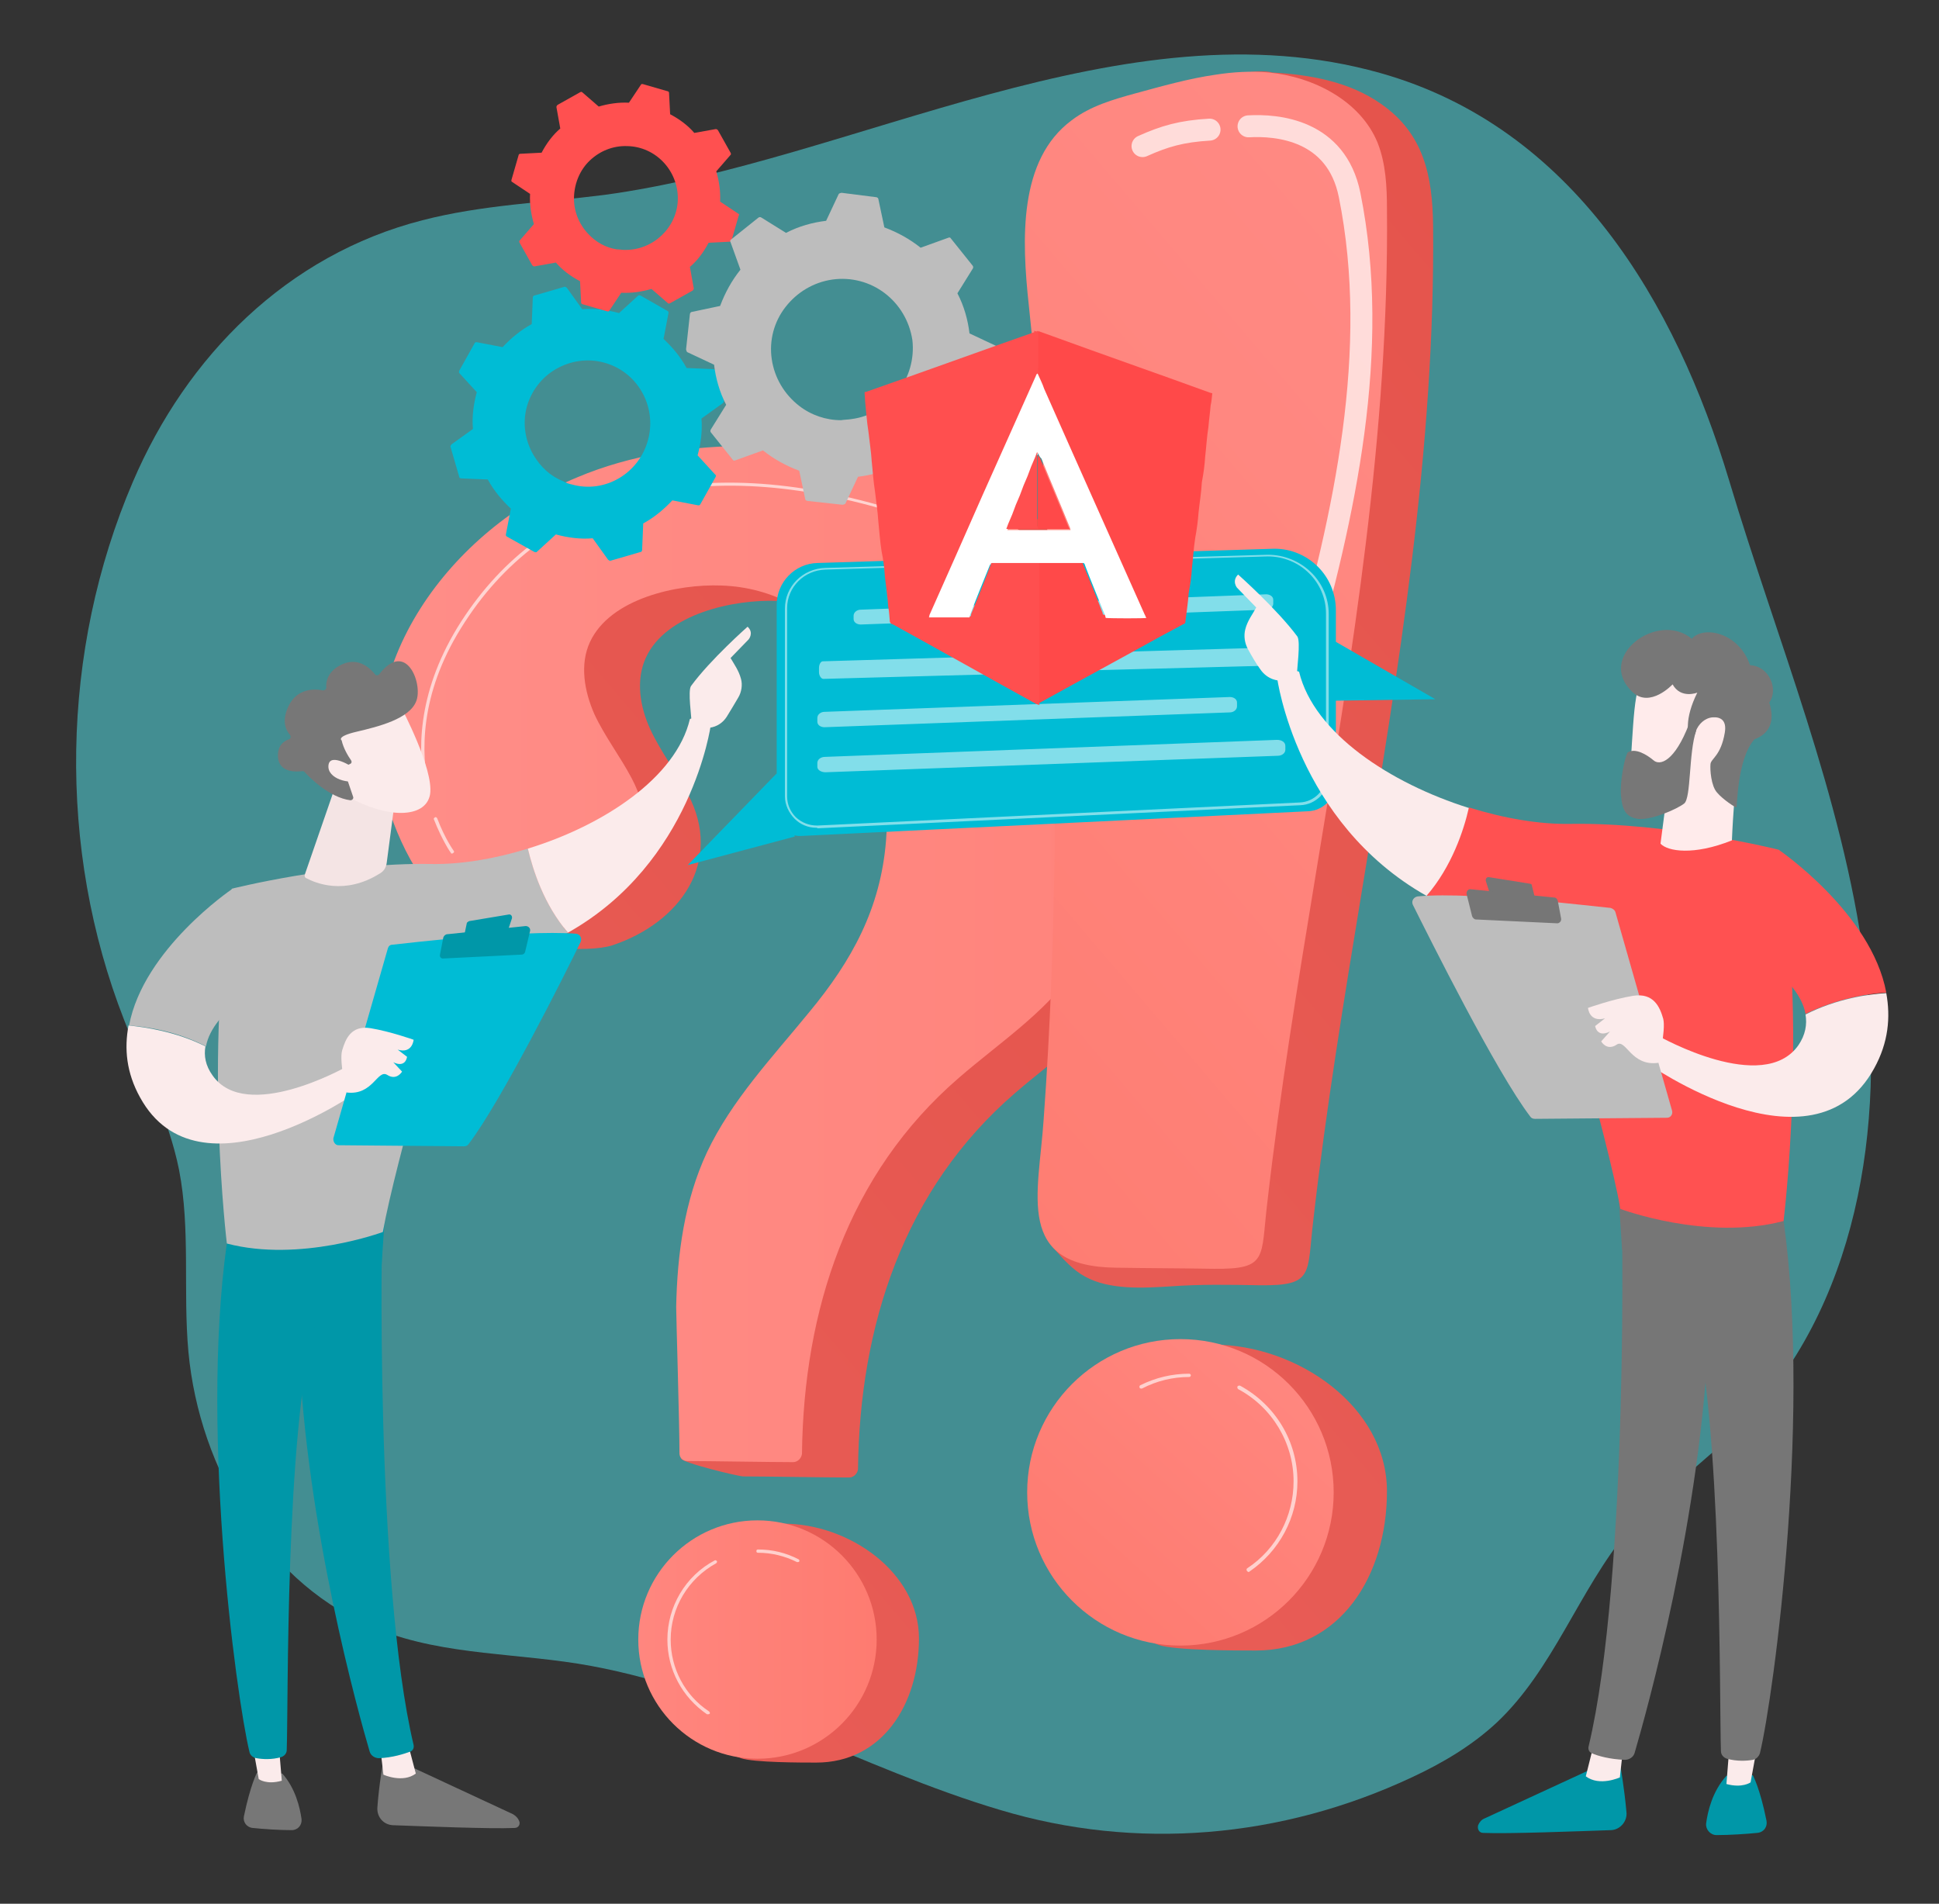 <?xml version="1.0" encoding="utf-8"?>
<!-- Generator: Adobe Illustrator 24.3.0, SVG Export Plug-In . SVG Version: 6.00 Build 0)  -->
<svg version="1.1" id="Illustration" xmlns="http://www.w3.org/2000/svg" xmlns:xlink="http://www.w3.org/1999/xlink" x="0px"
	 y="0px" viewBox="0 0 353 346.6" style="enable-background:new 0 0 353 346.6;" xml:space="preserve">
<rect x="0" y="0" width="353" height="346.6" fill="#333333" stroke="none"/>
<g>
	<path style="opacity:0.5;fill:#55EBF2;enable-background:new    ;" d="M296.4,278.7c-9,10.9-13.6,25.2-23.9,34.9
		c-4.5,4.2-9.9,7.4-15.5,10c-23.7,11.1-50.1,13.4-75,5.9c-25.2-7.5-48.4-21.4-74.4-26.2c-12.9-2.4-26.4-1.8-38.6-6.6
		c-20.1-7.8-32.7-29.1-34.7-50.6c-1-11,0.4-22.3-1.7-33.1c-1.9-9.5-6.5-18.3-10-27.3c-12.2-31.2-11.6-67.2,1.6-98
		c9.8-22.9,28.1-41.3,52.7-47.6c10.8-2.8,22-3.2,33-4.6c45.5-6.1,94.6-35.4,141.4-22.2c35.1,9.9,53.8,41.9,63.5,74.2
		c8.7,29.1,20.6,57.4,24.6,87.5s-1.3,63.3-22.7,84.8c-6.3,6.4-13.8,11.5-19.6,18.3C296.7,278.3,296.5,278.5,296.4,278.7z"/>
	<g>
		<g>
			<linearGradient id="SVGID_1_" gradientUnits="userSpaceOnUse" x1="439.91" y1="-82.197" x2="-3.555" y2="295.796">
				<stop  offset="0" style="stop-color:#E1473D"/>
				<stop  offset="1" style="stop-color:#E9605A"/>
			</linearGradient>
			<path style="fill:url(#SVGID_1_);" d="M147.1,84c-10.9-0.1-22,1.6-31.7,5.7c-22.7,9.4-42,34.4-34.5,59.8c2.5,8.3,1.2,17.4,9.4,21
				c4.5,1.9,16.6,3.1,21.2,1.6c12.3-4.1,20.3-15.2,13.7-27.6c-2.1-4-4.9-7.6-6.8-11.7s-2.7-9-0.8-13.1c3.7-8,16-10.6,23.9-10.3
				c9.4,0.3,17.9,4.9,23,12.9c6.3,9.9,7.9,22,7,33.6c-1,12.3-6.2,21.8-14,31.2c-6.7,8.2-14.1,16-18.6,25.5
				c-4.1,8.8-5.4,18.5-5.6,28.1c0,1.9-9.3,19.4-9.3,24.8c0,0.8,10.5,3.3,11.3,3.3c4,0,15.2,0.2,19.3,0.2c0.8,0,1.5-0.7,1.6-1.5
				c0.3-26.1,8.3-51,28.6-68.5c7.4-6.4,15.4-11.6,21.1-19.6c8.2-11.5,12.2-22.8,11.1-36.9c-1.1-12.9-5.3-25.9-13.8-35.9
				c-9.1-10.8-22.3-17.5-36.1-20.4C160.8,84.8,154,84,147.1,84z"/>
			<linearGradient id="SVGID_2_" gradientUnits="userSpaceOnUse" x1="504.59" y1="-6.313" x2="61.125" y2="371.68">
				<stop  offset="0" style="stop-color:#E1473D"/>
				<stop  offset="1" style="stop-color:#E9605A"/>
			</linearGradient>
			<path style="fill:url(#SVGID_2_);" d="M167.3,298.3c0,12-6.7,22.6-18.7,22.6c-2.6,0-11.4,0-13.7-0.8c-8.4-3-8.4-9.4-8.4-18.9
				c0-12,4.1-23.8,16.1-23.8C154.6,277.4,167.3,286.3,167.3,298.3z"/>
		</g>
		<g>
			<linearGradient id="SVGID_3_" gradientUnits="userSpaceOnUse" x1="5.445" y1="173.776" x2="473.422" y2="173.776">
				<stop  offset="0" style="stop-color:#FF928E"/>
				<stop  offset="1" style="stop-color:#FE7062"/>
			</linearGradient>
			<path style="fill:url(#SVGID_3_);" d="M136.8,81.2c-10.9-0.1-22,1.6-31.7,5.7c-22.7,9.4-42,34.4-34.5,59.8
				c2.5,8.3,8.1,18.7,16.4,22.3c4.5,1.9,9.7,1.8,14.3,0.3c12.3-4.1,20.3-15.2,13.7-27.6c-2.1-4-4.9-7.6-6.8-11.7
				c-1.8-4.1-2.7-9-0.8-13.1c3.7-8,16-10.6,23.9-10.3c9.4,0.3,17.9,4.9,23,12.9c6.3,9.9,7.9,22,7,33.6c-1,12.3-6.2,21.8-14,31.2
				c-6.7,8.2-14.1,16-18.6,25.5c-4.1,8.8-5.4,18.5-5.6,28.1c0,1.9,0.6,21.3,0.6,26.7c0,0.8,0.6,1.4,1.4,1.4c4,0,15.2,0.2,19.3,0.2
				c0.8,0,1.5-0.7,1.6-1.5c0.3-26.1,8.3-51,28.6-68.5c7.4-6.4,15.4-11.6,21.1-19.6c8.2-11.5,12.2-22.8,11.1-36.9
				c-1.1-12.9-5.3-25.9-13.8-35.9c-9.1-10.8-22.3-17.5-36.1-20.4C150.4,82.1,143.6,81.3,136.8,81.2z"/>
			<linearGradient id="SVGID_4_" gradientUnits="userSpaceOnUse" x1="71.462" y1="298.515" x2="201.54" y2="298.515">
				<stop  offset="0" style="stop-color:#FF928E"/>
				<stop  offset="1" style="stop-color:#FE7062"/>
			</linearGradient>
			<circle style="fill:url(#SVGID_4_);" cx="137.9" cy="298.5" r="21.7"/>
		</g>
		<path style="opacity:0.63;fill:#FFFFFF;" d="M77.8,144.3c-0.1,0-0.2-0.1-0.3-0.2c-1.5-6.9-1.7-17.6,5.8-29.9
			c7.4-12,17.8-20,30.9-23.8c14-4.1,30.6-3.2,49.3,2.6c0.1,0,0.2,0.2,0.2,0.3c0,0.1-0.2,0.2-0.3,0.2c-36-11.2-64.3-3.7-79.5,20.9
			c-7.5,12.1-7.3,22.7-5.8,29.5C78.1,144.1,78,144.3,77.8,144.3C77.8,144.3,77.8,144.3,77.8,144.3z"/>
		<path style="opacity:0.63;fill:#FFFFFF;" d="M82.3,155.4c-0.1,0-0.2,0-0.2-0.1c-0.1-0.1-1.6-2.3-3.1-6.1c-0.1-0.1,0-0.3,0.2-0.4
			c0.1-0.1,0.3,0,0.4,0.2c1.4,3.7,3,5.9,3,5.9c0.1,0.1,0.1,0.3-0.1,0.4C82.5,155.3,82.4,155.4,82.3,155.4z"/>
		<path style="opacity:0.63;fill:#FFFFFF;" d="M145.2,284.4c0,0-0.1,0-0.1,0c-2.2-1.1-4.6-1.7-7.1-1.7c-0.2,0-0.3-0.1-0.3-0.3
			s0.1-0.3,0.3-0.3c2.6,0,5.1,0.6,7.4,1.8c0.1,0.1,0.2,0.2,0.1,0.4C145.4,284.4,145.3,284.4,145.2,284.4z"/>
		<path style="opacity:0.63;fill:#FFFFFF;" d="M128.9,312.1c-0.1,0-0.1,0-0.2,0c-4.5-3.1-7.2-8.1-7.2-13.6c0-6,3.3-11.6,8.6-14.4
			c0.1-0.1,0.3,0,0.4,0.1c0.1,0.1,0,0.3-0.1,0.4c-5.1,2.8-8.3,8.1-8.3,13.9c0,5.3,2.6,10.2,7,13.1c0.1,0.1,0.2,0.3,0.1,0.4
			C129.1,312.1,129,312.1,128.9,312.1z"/>
	</g>
	<g>
		<g>
			<linearGradient id="SVGID_5_" gradientUnits="userSpaceOnUse" x1="548.389" y1="-151.172" x2="56.525" y2="268.073">
				<stop  offset="0" style="stop-color:#E1473D"/>
				<stop  offset="1" style="stop-color:#E9605A"/>
			</linearGradient>
			<path style="fill:url(#SVGID_5_);" d="M229.6,13c-1.1,0-2.2,0.1-3.3,0.3c-2.1,0.5-4,1.6-5.9,2.7c-2.7,1.6-5.4,3.5-8.2,4.8
				c-2.9,1.3-6.3,1.8-8.8,4c-9.7,7.2-9.1,21.7-7.8,33.7c3.5,32.8,5.1,65.8,4.7,98.8c-0.2,22,1.4,45.1-9.1,65.2
				c-0.4,0.7-0.8,1.5-0.7,2.4c0.1,0.9,0.7,1.6,1.3,2.3c1.7,2,3.5,4,5.7,5.2c4.5,2.5,10.7,2.1,15.6,1.8c5.4-0.4,10.8-0.3,16.3-0.2
				c9.9,0.1,8.5-2,9.7-11.9c2.3-20.2,5.6-40.2,8.9-60.3c6.6-39.9,13.3-80.1,12.9-120.7c-0.1-9.1-1.7-16.8-9.5-22.2
				c-5.7-4-12.8-5.3-19.8-5.7C230.9,13,230.3,13,229.6,13z"/>
			<linearGradient id="SVGID_6_" gradientUnits="userSpaceOnUse" x1="685.151" y1="-119.282" x2="116.305" y2="365.58">
				<stop  offset="0" style="stop-color:#E1473D"/>
				<stop  offset="1" style="stop-color:#E9605A"/>
			</linearGradient>
			<path style="fill:url(#SVGID_6_);" d="M252.5,271.5c0,15.4-8.5,29-23.9,29c-3.3,0-14.6,0-17.6-1c-10.7-3.9-10.8-12.1-10.8-24.2
				c0-15.4,5.2-30.5,20.6-30.5S252.5,256.1,252.5,271.5z"/>
			<linearGradient id="SVGID_7_" gradientUnits="userSpaceOnUse" x1="272.098" y1="208.55" x2="160.138" y2="332.266">
				<stop  offset="0" style="stop-color:#FF928E"/>
				<stop  offset="1" style="stop-color:#FE7062"/>
			</linearGradient>
			<circle style="fill:url(#SVGID_7_);" cx="214.9" cy="271.7" r="27.9"/>
			<linearGradient id="SVGID_8_" gradientUnits="userSpaceOnUse" x1="532.573" y1="-147.739" x2="54.279" y2="259.941">
				<stop  offset="0" style="stop-color:#FF928E"/>
				<stop  offset="0.325" style="stop-color:#FF8F8B"/>
				<stop  offset="0.603" style="stop-color:#FF8780"/>
				<stop  offset="0.864" style="stop-color:#FE7A6E"/>
				<stop  offset="1" style="stop-color:#FE7062"/>
			</linearGradient>
			<path style="fill:url(#SVGID_8_);" d="M221.3,13.6c-4.9,0.7-9.8,2.1-14.6,3.4c-4,1.1-8.2,2.3-11.6,4.9
				c-9.7,7.2-9.1,21.7-7.8,33.7c3.5,32.8,5.1,65.8,4.7,98.8c-0.2,16.5-0.8,33-2,49.4c-0.9,13.7-5.3,26.8,13.2,27
				c5.9,0.1,11.9,0.1,17.8,0.2c9.9,0.1,8.5-2,9.7-11.9c2.3-20.2,5.6-40.2,8.9-60.3c6.6-39.9,13.3-80.1,12.9-120.7
				c0-4.1-0.2-8.3-1.7-12.1c-3.1-7.6-11.6-12-19.8-12.8C227.8,12.9,224.5,13.1,221.3,13.6z"/>
			<path style="opacity:0.7;fill:none;stroke:#FFFFFF;stroke-width:4;stroke-linecap:round;stroke-miterlimit:10;" d="M208,26.6
				c4-1.8,7.1-2.7,12.2-3"/>
			<path style="opacity:0.7;fill:none;stroke:#FFFFFF;stroke-width:4;stroke-linecap:round;stroke-miterlimit:10;" d="M227.3,23
				c5.2-0.3,16,0.6,18.4,12.5c5.7,28.3-0.9,58.2-8.8,85.9"/>
		</g>
		<path style="opacity:0.63;fill:#FFFFFF;" d="M207.7,252.8c0.1,0,0.1,0,0.2,0c2.7-1.4,5.6-2.1,8.6-2.1c0.2,0,0.3-0.2,0.3-0.3
			c0-0.2-0.2-0.3-0.3-0.3c-3.1,0-6.1,0.7-8.9,2.1c-0.2,0.1-0.2,0.3-0.1,0.5C207.4,252.7,207.6,252.8,207.7,252.8z"/>
		<path style="opacity:0.63;fill:#FFFFFF;" d="M227.3,286.2c0.1,0,0.1,0,0.2-0.1c5.4-3.7,8.7-9.8,8.7-16.4c0-7.3-4-13.9-10.4-17.4
			c-0.2-0.1-0.4,0-0.5,0.1c-0.1,0.2,0,0.4,0.1,0.5c6.2,3.3,10.1,9.8,10.1,16.8c0,6.3-3.1,12.3-8.4,15.8c-0.2,0.1-0.2,0.3-0.1,0.5
			C227.1,286.1,227.2,286.2,227.3,286.2z"/>
	</g>
	<g>
		<path style="fill:#00BCD5;" d="M130.2,86.4l-3.2-3.5c0.6-2.2,0.9-4.5,0.7-6.7l3.9-2.8c0.1-0.1,0.2-0.3,0.2-0.4l-1.6-5.5
			c0-0.2-0.2-0.3-0.4-0.3l-4.8-0.2c-1.1-2-2.5-3.7-4.2-5.3l0.9-4.7c0-0.2,0-0.3-0.2-0.4l-4.9-2.8c-0.1,0-0.3-0.1-0.4,0l-3.5,3.2
			c-2.2-0.6-4.5-0.9-6.7-0.7l-2.8-3.9c-0.1-0.1-0.3-0.2-0.4-0.2l-5.5,1.6c-0.2,0-0.3,0.2-0.3,0.4l-0.2,4.8c-2,1.1-3.7,2.5-5.3,4.2
			l-4.7-0.9c-0.2,0-0.3,0-0.4,0.2l-2.8,5c0,0.1-0.1,0.3,0,0.4l3.2,3.5c-0.6,2.2-0.9,4.5-0.7,6.7l-3.9,2.8c-0.1,0.1-0.2,0.3-0.2,0.4
			l1.6,5.5c0,0.2,0.2,0.3,0.4,0.3l4.8,0.2c1.1,2,2.5,3.7,4.2,5.3l-0.9,4.7c0,0.2,0,0.3,0.2,0.4l5,2.8c0.1,0,0.3,0.1,0.4,0l3.5-3.2
			c2.2,0.6,4.5,0.9,6.7,0.7l2.8,3.9c0.1,0.1,0.3,0.2,0.4,0.2l5.5-1.6c0.2,0,0.3-0.2,0.3-0.4l0.2-4.8c2-1.1,3.7-2.5,5.3-4.2l4.7,0.9
			c0.2,0,0.3,0,0.4-0.2l2.8-5C130.3,86.7,130.4,86.5,130.2,86.4z M104.1,88.2c-0.5-0.1-1.1-0.3-1.6-0.6c-2.3-0.9-4.1-2.6-5.4-4.8
			c-1.5-2.6-2-5.7-1.2-8.7c0.8-2.9,2.7-5.4,5.3-6.9c2.6-1.5,5.7-2,8.7-1.2c6.1,1.6,9.7,7.9,8.1,14C116.4,86.2,110.1,89.9,104.1,88.2
			z"/>
		<path style="fill:#FF5050;" d="M134.4,38.9l-3.3-2.2c0.1-1.9-0.2-3.8-0.7-5.5l2.6-3c0.1-0.1,0.1-0.2,0-0.4l-2.3-4.1
			c-0.1-0.1-0.2-0.2-0.4-0.2l-3.9,0.7c-1.2-1.4-2.7-2.5-4.4-3.4l-0.2-3.9c0-0.1-0.1-0.3-0.3-0.3l-4.5-1.3c-0.1,0-0.3,0-0.3,0.1
			l-2.2,3.3c-1.9-0.1-3.8,0.2-5.5,0.7l-3-2.6c-0.1-0.1-0.2-0.1-0.4,0l-4.1,2.3c-0.1,0.1-0.2,0.2-0.2,0.4l0.7,3.9
			c-1.4,1.2-2.5,2.7-3.4,4.4l-3.9,0.2c-0.1,0-0.3,0.1-0.3,0.3l-1.3,4.5c0,0.1,0,0.3,0.1,0.3l3.3,2.2c-0.1,1.9,0.2,3.8,0.7,5.5
			l-2.6,3c-0.1,0.1-0.1,0.2,0,0.4l2.3,4.1c0.1,0.1,0.2,0.2,0.4,0.2l3.9-0.7c1.2,1.4,2.7,2.5,4.4,3.4l0.2,3.9c0,0.1,0.1,0.3,0.3,0.3
			l4.5,1.3c0.1,0,0.3,0,0.3-0.1l2.2-3.3c1.9,0.1,3.8-0.2,5.5-0.7l3,2.6c0.1,0.1,0.2,0.1,0.4,0l4.1-2.3c0.1-0.1,0.2-0.2,0.2-0.4
			l-0.7-3.9c1.4-1.2,2.5-2.7,3.4-4.4l3.9-0.2c0.1,0,0.3-0.1,0.3-0.3l1.3-4.5C134.6,39.2,134.6,39,134.4,38.9z M113.7,45.5
			c-0.5,0-0.9-0.1-1.4-0.1c-2-0.3-3.8-1.3-5.2-2.8c-1.7-1.8-2.7-4.2-2.6-6.8c0.1-2.5,1.1-4.9,2.9-6.6c1.8-1.7,4.2-2.7,6.8-2.6
			c5.2,0.1,9.3,4.5,9.2,9.7C123.3,41.4,118.9,45.6,113.7,45.5z"/>
		<path style="fill:#BDBDBD;" d="M181.4,63l-4.9-2.3c-0.3-2.5-1-5-2.2-7.3l2.8-4.5c0.1-0.2,0.1-0.3,0-0.5l-4-5
			c-0.1-0.2-0.3-0.2-0.5-0.1l-5,1.8c-2-1.6-4.2-2.8-6.6-3.7l-1.1-5.2c0-0.1-0.2-0.3-0.4-0.3l-6.3-0.8c-0.1,0-0.4,0.1-0.5,0.2
			l-2.3,4.9c-2.5,0.3-5,1-7.3,2.2l-4.5-2.8c-0.2-0.1-0.3-0.1-0.5,0l-5,4c-0.2,0.1-0.2,0.3-0.1,0.5l1.8,5c-1.6,2-2.8,4.2-3.7,6.6
			l-5.2,1.1c-0.1,0-0.3,0.2-0.3,0.4l-0.7,6.4c0,0.1,0.1,0.4,0.2,0.5l4.9,2.3c0.3,2.5,1,5,2.2,7.3l-2.8,4.5c-0.1,0.2-0.1,0.3,0,0.5
			l4,5c0.1,0.2,0.3,0.2,0.5,0.1l5-1.8c2,1.6,4.2,2.8,6.6,3.7l1.1,5.2c0,0.1,0.2,0.3,0.4,0.3l6.4,0.7c0.1,0,0.4-0.1,0.5-0.2l2.3-4.9
			c2.5-0.3,5-1,7.3-2.2l4.5,2.8c0.2,0.1,0.3,0.1,0.5,0l5-4c0.2-0.1,0.2-0.3,0.1-0.5l-1.8-5c1.6-2,2.8-4.2,3.7-6.6l5.2-1.1
			c0.1,0,0.3-0.2,0.3-0.4l0.7-6.4C181.6,63.3,181.6,63.1,181.4,63z M155,76.3c-0.6,0.1-1.3,0.1-1.9,0.2c-2.7,0-5.4-0.9-7.6-2.6
			c-2.7-2.1-4.5-5.1-5-8.5c-0.5-3.4,0.4-6.8,2.5-9.5s5.1-4.5,8.5-5c7.1-1,13.5,3.9,14.6,11C166.9,68.8,162,75.4,155,76.3z"/>
	</g>
	<g>
		<polygon style="fill:#00BCD5;" points="141.4,140.8 125.2,157.5 144.7,152.3 		"/>
		<polygon style="fill:#00BCD5;" points="241.2,115.7 261.3,127.3 241.1,127.6 		"/>
		<path style="fill:#00BCD5;" d="M238.1,147.7l-92.3,4.5c-2.4,0.1-4.4-1.8-4.4-4.1v-38c0-4.1,3.3-7.5,7.4-7.6l83.2-2.6
			c6.2,0,11.2,5,11.2,11.2v31.2C243.2,145.2,241,147.6,238.1,147.7z"/>
		<path style="opacity:0.51;fill:#FFFFFF;" d="M148.6,150.7c-1.5,0-2.9-0.6-3.9-1.6c-1.1-1.1-1.8-2.6-1.8-4.1v-34.2
			c0-4,3.2-7.3,7.4-7.4l80.5-2.4c6.1,0,11.1,4.8,11.1,10.8v29.5c0,2.8-2.3,5.2-5.2,5.3l-87.8,4.2
			C148.7,150.7,148.7,150.7,148.6,150.7z M230.8,101.3l-80.5,2.4c-3.9,0.1-7,3.2-7,7V145c0,1.5,0.6,2.8,1.6,3.8
			c1.1,1,2.4,1.5,3.9,1.5l87.8-4.2c2.7-0.1,4.8-2.3,4.8-4.9v-29.5C241.4,106,236.7,101.3,230.8,101.3z"/>
		<path style="opacity:0.51;fill:#FFFFFF;" d="M230.5,108.2l-73.8,2.8c-0.7,0-1.3,0.5-1.3,1.1l0,0.6c0,0.6,0.6,1,1.3,1l73.8-2.7
			c0.7,0,1.3-0.5,1.3-1.1l0-0.7C231.8,108.6,231.2,108.2,230.5,108.2z"/>
		<path style="opacity:0.51;fill:#FFFFFF;" d="M223.9,126.9l-73.8,2.7c-0.7,0-1.3,0.5-1.3,1.1l0,0.7c0,0.6,0.6,1,1.3,1l73.8-2.7
			c0.7,0,1.3-0.5,1.3-1.1l0-0.7C225.2,127.3,224.6,126.9,223.9,126.9z"/>
		<path style="opacity:0.51;fill:#FFFFFF;" d="M232.5,134.7l-82.3,3.1c-0.8,0-1.4,0.5-1.4,1.1l0,0.7c0,0.6,0.7,1,1.5,1l82.3-3
			c0.8,0,1.4-0.5,1.4-1.1l0-0.7C234,135.1,233.3,134.7,232.5,134.7z"/>
		<path style="opacity:0.51;fill:#FFFFFF;" d="M190,119.2l-40.2,1.2c-0.4,0-0.7,0.6-0.7,1.2l0,0.8c0,0.6,0.4,1.2,0.8,1.2l40.2-1.1
			c0.4,0,0.7-0.6,0.7-1.2l0-0.8C190.8,119.7,190.4,119.2,190,119.2z"/>
		<path style="opacity:0.51;fill:#FFFFFF;" d="M234.4,117.8l-38,1.1c-0.4,0-0.7,0.6-0.6,1.2l0,0.8c0,0.6,0.4,1.2,0.7,1.2l38-1
			c0.4,0,0.7-0.6,0.6-1.2l0-0.8C235.1,118.3,234.7,117.8,234.4,117.8z"/>
	</g>
	<g>
		<path style="fill:#FF4949;" d="M189.1,60.3c0.9,0.3,1.6,0.6,2.5,0.9c9.6,3.5,19.1,6.8,28.7,10.3c0.1,0,0.3,0.1,0.4,0.1
			c-0.1,0.7-0.1,1.4-0.3,2.2c-0.1,1.3-0.3,2.6-0.4,3.9c-0.3,1.9-0.4,3.8-0.6,5.5c-0.1,1.6-0.3,3-0.6,4.6c-0.1,1.9-0.4,3.6-0.6,5.5
			c-0.1,1.4-0.3,3-0.6,4.6c-0.3,1.9-0.4,3.8-0.6,5.5c-0.1,1.6-0.3,3-0.6,4.6c-0.1,1.7-0.4,3.5-0.6,5.2c0,0.3-0.1,0.3-0.3,0.4
			c-1.3,0.7-2.6,1.4-4.1,2.2c-7.4,4.1-14.8,8.1-22.2,12.2c-0.1,0.1-0.3,0.1-0.4,0.1c-0.3-0.1-0.1-0.4-0.1-0.6c0-8.3,0-16.5,0-24.8
			c0-0.6,0-0.6,0.6-0.6c2.6,0,5.2,0,7.7,0c0,0.1,0.1,0.3,0.1,0.4c1.2,3,2.5,6.1,3.6,9c0,0.1,0.1,0.3,0.1,0.4c0.9,0.1,7.1,0,7.4,0
			c-0.1-0.1-0.1-0.3-0.3-0.6c-6.1-13.8-12.2-27.4-18.3-41.1c-0.4-0.9-0.9-1.9-1.2-2.8c0-0.3-0.1-0.4-0.1-0.7c0-2,0-4.1,0-6.1
			c0-0.1,0-0.3,0-0.4C188.9,60.6,188.9,60.5,189.1,60.3z"/>
		<path style="fill:#FF4F4F;" d="M189.1,60.3c-0.1,0-0.1,0.1-0.1,0.3c0,0.1,0,0.3,0,0.4c0,2,0,4.1,0,6.1c0,0.3,0,0.4,0.1,0.7
			c-0.1,0.1-0.1,0.3-0.3,0.4c-3.2,7.2-6.5,14.5-9.7,21.7c-3.2,7.2-6.5,14.6-9.7,21.9c0,0.1-0.1,0.3-0.1,0.4c2.5,0,4.9,0,7.4,0
			c0.1-0.1,0.1-0.3,0.1-0.4c1.2-3,2.5-6.1,3.6-9.1c0.1-0.4,0.1-0.4,0.6-0.4c5.4,0,10.7,0,16.1,0c0.1,0,0.3,0,0.4,0
			c-2.6,0-5.2,0-7.7,0c-0.6,0-0.6,0-0.6,0.6c0,8.3,0,16.5,0,24.8c0,0.3-0.1,0.4,0.1,0.6c-0.1,0-0.1,0-0.3,0c-0.1,0-0.1-0.1-0.3-0.1
			c-8.7-4.8-17.4-9.7-26.1-14.5c-0.1,0-0.1-0.1-0.3-0.1c-0.1-0.1-0.3-0.3-0.3-0.4c-0.1-0.9-0.1-1.7-0.3-2.8
			c-0.1-1.7-0.4-3.6-0.6-5.4c-0.1-1.6-0.3-3.2-0.6-4.6c-0.3-1.9-0.4-3.6-0.6-5.5c-0.1-1.7-0.4-3.6-0.6-5.4c-0.3-1.9-0.4-3.6-0.6-5.5
			c-0.1-1.7-0.4-3.6-0.6-5.4c-0.3-1.9-0.4-3.6-0.6-5.5c0-0.6-0.1-1.2-0.1-1.7c0.1,0,0.3-0.1,0.4-0.1c10.3-3.6,20.7-7.4,31-11
			C188.8,60.3,188.9,60.2,189.1,60.3z"/>
		<path style="fill:#FFFFFF;" d="M197.3,102.5c-0.1,0-0.3,0-0.4,0c-5.4,0-10.7,0-16.1,0c-0.4,0-0.4,0-0.6,0.4
			c-1.2,3-2.5,6.1-3.6,9.1c0,0.1-0.1,0.3-0.1,0.4c-2.5,0-4.9,0-7.4,0c0.1-0.1,0.1-0.3,0.1-0.4c3.2-7.2,6.5-14.6,9.7-21.9
			c3.2-7.2,6.5-14.5,9.7-21.7c0-0.1,0.1-0.3,0.3-0.4c0.4,0.9,0.9,1.9,1.2,2.8c6.1,13.8,12.2,27.4,18.3,41.1c0.1,0.1,0.1,0.3,0.3,0.6
			c-0.3,0.1-6.5,0.1-7.4,0c0-0.1-0.1-0.3-0.1-0.4c-1.2-3-2.5-6.1-3.6-9C197.5,102.8,197.5,102.7,197.3,102.5z M189.1,82.8
			c0-0.1-0.1-0.1-0.1-0.3c-0.6,1.2-1,2.3-1.4,3.5c-0.4,1.2-1,2.3-1.4,3.5c-0.4,1.2-1,2.3-1.4,3.5c-0.4,1.2-1,2.3-1.4,3.5
			c0.1,0,0.3,0,0.4,0c3.5,0,7.1,0,10.7,0c0.1,0,0.3,0,0.4,0c0-0.1-0.1-0.3-0.1-0.4c-1.7-4.2-3.5-8.4-5.2-12.6
			C189.2,83.1,189.2,82.9,189.1,82.8z"/>
		<path style="fill:#FF4F4F;" d="M194.7,96.3c-0.1,0-0.3,0-0.4,0c-3.5,0-7.1,0-10.7,0c-0.1,0-0.3,0-0.4,0c0.4-1.2,1-2.3,1.4-3.5
			c0.4-1.2,1-2.3,1.4-3.5c0.4-1.2,1-2.3,1.4-3.5c0.4-1.2,1-2.3,1.4-3.5c0,0.1,0.1,0.1,0.1,0.3c0,0-0.1,0-0.1,0.1s0,0.3,0,0.3
			c0,4.2,0,8.3,0,12.5v0.1c0,0.3,0.1,0.3,0.4,0.4c0.1,0,0.3,0,0.3,0C191.3,96.3,193,96.3,194.7,96.3z"/>
		<path style="fill:#FF4949;" d="M194.7,96.3c-1.7,0-3.3,0-5.1,0c-0.1,0-0.3,0-0.3,0c-0.3,0-0.3-0.1-0.4-0.4v-0.1
			c0-4.2,0-8.3,0-12.5c0-0.1,0-0.3,0-0.3l0.1-0.1c0.1,0.1,0.1,0.3,0.3,0.4c1.7,4.2,3.5,8.4,5.2,12.6C194.6,96,194.6,96.1,194.7,96.3
			z"/>
	</g>
	<g>
		<path style="fill:#777777;" d="M69.8,320.5c0,0-0.8,4.3-1.1,8.6c-0.1,1.7,1.1,3.1,2.8,3.2c5.7,0.2,17.8,0.7,22.2,0.5
			c0.7,0,1.1-0.7,0.8-1.3l0,0c-0.2-0.5-0.6-0.9-1.1-1.2L73.4,321L69.8,320.5z"/>
		<path style="fill:#FBEBEB;" d="M69.2,317.9l0.6,5.2c0,0,3.5,1.6,5.9-0.2l-1.5-5.7L69.2,317.9z"/>
		<path style="fill:#0097A8;" d="M69.7,221.1c-0.3,1.3-1.4,67.1,5.6,96.6c0.1,0.5-0.1,1-0.6,1.2c-1.1,0.4-3.2,1.1-5.7,1.2
			c-0.8,0-1.5-0.5-1.7-1.2c-2-6.8-11.6-41.1-12.9-73.9c-1.4-36.6,0-1.2,0-1.2l0.8-22.6L69.7,221.1z"/>
		<path style="fill:#777777;" d="M46.8,322.7c0,0-1.2,2.2-2.4,8c-0.2,1,0.5,2,1.6,2.1c1.9,0.2,4.8,0.4,7.1,0.4c1.1,0,1.9-0.9,1.8-2
			c-0.3-2.1-1.1-5.6-3.5-8.3L46.8,322.7z"/>
		<path style="fill:#FBEBEB;" d="M45.7,316.1l1.4,7.8c0,0,1.4,1.1,4.2,0.3l-0.7-8.4L45.7,316.1z"/>
		<path style="fill:#0097A8;" d="M41.8,223.1c-5.8,34.7,1.2,85.8,3.6,95.8c0.1,0.6,0.6,1.1,1.3,1.2c1.1,0.2,2.8,0.3,4.5-0.2
			c0.6-0.2,1-0.7,1-1.3c0.3-8.1-0.3-57.7,5.1-77.3c0.3-1,0.9-1.9,1.7-2.5l10.4-7.4l0.8-12L41.8,223.1z"/>
		<g>
			<path style="fill:#BDBDBD;" d="M78.5,157.3c-17.2-0.3-36.3,4.5-36.3,4.5c-5.1,30-0.9,64.6-0.9,64.6c13.3,3.5,28.4-2.1,28.4-2.1
				c2.2-12.5,12.6-47.8,12.6-47.8c8.4-1,15.4-3.5,21.1-6.7c-4.4-5.1-6.4-11.5-7.3-15.3C90,156.4,83.8,157.4,78.5,157.3z"/>
			<path style="fill:#FBEBEB;" d="M129.4,132c-1.7-2-3.8-1.1-3.8-1.1c-2.5,10.7-15.8,19.4-29.5,23.6c0.9,3.8,2.9,10.2,7.3,15.3
				C126,157.1,129.4,132,129.4,132z"/>
		</g>
		<g>
			<path style="fill:#FBEBEB;" d="M129,132.5c0.2,0.6-1.9,1.4-3.1-0.9c0-1.1-0.7-5.8-0.1-6.7c3.5-4.8,10.3-10.8,10.3-10.8
				c1.2,1.1,0.2,2.3,0.2,2.3l-3.3,3.4c0.7,1.2,1.5,2.3,1.9,3.8c0.3,1.1,0.1,2.4-0.5,3.4c-0.6,1-1.4,2.4-2.1,3.5
				C131,132.5,129,132.5,129,132.5z"/>
		</g>
		<path style="fill:#BDBDBD;" d="M48.8,178.6l-6.6-16.7c0,0-16.1,10.9-18.7,24.8c3,0.2,8.6,1,14,3.8
			C38.7,183.9,48.8,178.6,48.8,178.6z"/>
		<path style="fill:#FBEBEB;" d="M62.9,194.3c0,0-18.1,10.2-24.2,1.5c-1.3-1.8-1.6-3.6-1.3-5.3c-5.4-2.7-11-3.5-14-3.8
			c-0.8,4.2-0.4,8.6,2.1,13.1c10.7,19.5,39.7-1.1,39.7-1.1L62.9,194.3z"/>
		<g>
			<path style="fill:#00BCD5;" d="M60.7,207.2l9.9-34.5c0.1-0.4,0.4-0.7,0.8-0.7c1.8-0.2,7-0.8,12.9-1.3c7.2-0.6,15.6-1.1,20.6-0.7
				c0.7,0.1,1.1,0.8,0.8,1.5c-2.8,5.8-14.5,29.1-20.4,36.8c-0.2,0.3-0.5,0.4-0.8,0.4l-22.9-0.2C61,208.5,60.6,207.8,60.7,207.2z"/>
			<path style="fill:#0097A8;" d="M85.4,167.7l7.2-1.2c0.4-0.1,0.7,0.3,0.6,0.7l-0.7,2.1c-0.1,0.2-0.2,0.3-0.4,0.3l-6.9,0.9
				c-0.4,0-0.6-0.3-0.6-0.6l0.4-1.9C85.1,167.9,85.2,167.8,85.4,167.7z"/>
			<path style="fill:#0097A8;" d="M80.1,173.8l0.6-3.1c0.1-0.3,0.3-0.5,0.6-0.6l14.4-1.5c0.5,0,0.9,0.4,0.8,0.9l-0.9,3.8
				c-0.1,0.3-0.3,0.5-0.7,0.5l-14.1,0.7C80.3,174.6,80,174.2,80.1,173.8z"/>
			<path style="fill:#FBEBEB;" d="M63.1,198.9c0,0-1.4-5.7-0.8-7.7c0.6-2,1.6-4.6,5.2-4c3.6,0.6,7.8,2.1,7.8,2.1s-0.2,2.6-2.9,1.8
				l1.7,1.3c0,0-0.2,2.1-2.5,1l1.6,1.7c0,0-1,1.7-2.7,0.6C68.7,194.6,67.9,199.5,63.1,198.9z"/>
		</g>
		<path style="fill:#F4E4E4;" d="M61,143.3l-5.5,15.9c-0.1,0.3,0,0.6,0.3,0.7c1.5,0.8,6.9,3.2,13.4-0.9c0.7-0.4,1.1-1.1,1.2-1.9
			l1.8-13.7H61z"/>
		<g>
			<path style="fill:#FBEBEB;" d="M73,128.7c0,0,6,11.3,5.3,15.9c-0.8,4.6-8.2,4.3-14.8,0.5l-4.6-12.2L73,128.7z"/>
			<path style="fill:#777777;" d="M63.7,139.1c0.3-0.1,0.4-0.4,0.2-0.7c-0.5-0.7-1.4-2.2-1.7-3.6c0,0-1.1-0.7,2.8-1.6
				c3.8-0.9,9.6-2.3,10.8-5.6c1.2-3.2-1.9-11.2-6.8-4.8c-0.2,0.2-0.6,0.2-0.7,0c-0.8-1-2.9-3.2-5.9-1.9c-2.8,1.2-3.1,3.3-3,4.3
				c0,0.3-0.3,0.5-0.6,0.5c-1.4-0.3-4.7-0.5-6.3,2.9c-1.3,2.8-0.4,4.4,0.3,5.2c0.2,0.3,0.1,0.7-0.2,0.8c-0.9,0.3-2.1,1.1-2,3.2
				c0.2,3,3.5,2.7,4.4,2.6c0.2,0,0.3,0,0.4,0.1c0.8,0.9,4.5,4.7,8.4,5.2c0.3,0,0.6-0.3,0.5-0.6l-1.7-5c-0.1-0.2,0-0.5,0.3-0.6
				L63.7,139.1z"/>
			<path style="fill:#FBEBEB;" d="M64.4,139.8c0,0-4.3-2.9-4.6-0.5c-0.3,2.5,3.9,3.6,5.9,2.7L64.4,139.8z"/>
		</g>
	</g>
	<g>
		<g>
			<path style="fill:#0097A8;" d="M294.9,320.9c0,0,0.8,4.5,1.2,9c0.2,1.7-1.2,3.3-2.9,3.3c-5.9,0.2-18.7,0.7-23.2,0.5
				c-0.7,0-1.1-0.7-0.9-1.4c0.2-0.5,0.6-1,1.1-1.2l21-9.7L294.9,320.9z"/>
			<path style="fill:#FBEBEB;" d="M295.5,318.2l-0.6,5.4c0,0-3.7,1.7-6.2-0.2l1.5-6L295.5,318.2z"/>
			<path style="fill:#767676;" d="M295.1,216.8c0.3,1.4,1.5,70.3-5.9,101.2c-0.1,0.5,0.1,1,0.6,1.2c1.1,0.5,3.3,1.1,6,1.2
				c0.8,0,1.6-0.5,1.8-1.3c2.1-7.2,12.2-43.1,13.5-77.4c1.5-38.3,0-1.3,0-1.3l-0.9-23.7L295.1,216.8z"/>
			<path style="fill:#0097A8;" d="M319.1,323.2c0,0,1.3,2.3,2.5,8.3c0.2,1.1-0.5,2.1-1.7,2.2c-2,0.2-5,0.4-7.4,0.4
				c-1.1,0-2-1-1.9-2.1c0.3-2.2,1.1-5.8,3.7-8.7L319.1,323.2z"/>
			<path style="fill:#FBEBEB;" d="M320.2,316.3l-1.5,8.2c0,0-1.5,1.1-4.4,0.3l0.7-8.8L320.2,316.3z"/>
			<path style="fill:#767676;" d="M324.2,218.9c6,36.4-1.3,89.9-3.8,100.3c-0.2,0.6-0.7,1.1-1.3,1.2c-1.1,0.2-2.9,0.3-4.7-0.2
				c-0.6-0.2-1.1-0.7-1.1-1.4c-0.3-8.5,0.3-60.4-5.3-81c-0.3-1-0.9-1.9-1.8-2.6l-10.9-7.7l-0.8-12.5L324.2,218.9z"/>
			<g>
				<path style="fill:#FF5151;" d="M285.8,150c18.1-0.3,38,4.7,38,4.7c5.4,31.4,0.9,67.6,0.9,67.6c-14,3.7-29.7-2.2-29.7-2.2
					c-2.3-13.1-13.2-50.1-13.2-50.1c-8.8-1.1-16.1-3.6-22.1-7c4.6-5.3,6.7-12,7.7-16C273.8,149,280.3,150.1,285.8,150z"/>
				<path style="fill:#FBEBEB;" d="M232.5,123.4c1.8-2.1,4-1.1,4-1.1c2.7,11.2,16.6,20.3,30.9,24.8c-0.9,4-3.1,10.7-7.7,16
					C236,149.7,232.5,123.4,232.5,123.4z"/>
			</g>
			<g>
				<path style="fill:#FBEBEB;" d="M232.9,123.9c-0.2,0.6,2,1.5,3.2-0.9c0-1.2,0.7-6.1,0.1-7.1c-3.7-5-10.8-11.3-10.8-11.3
					c-1.2,1.2-0.2,2.4-0.2,2.4l3.5,3.6c-0.7,1.3-1.6,2.4-2,4c-0.3,1.2-0.1,2.5,0.5,3.6c0.6,1.1,1.4,2.5,2.2,3.6
					C230.8,123.9,232.9,123.9,232.9,123.9z"/>
			</g>
			<path style="fill:#FF5151;" d="M316.9,172.2l6.9-17.5c0,0,16.9,11.5,19.6,26c-3.2,0.2-9,1.1-14.7,3.9
				C327.5,177.8,316.9,172.2,316.9,172.2z"/>
			<path style="fill:#FBEBEB;" d="M302.1,188.7c0,0,18.9,10.7,25.3,1.6c1.3-1.9,1.6-3.8,1.3-5.6c5.7-2.9,11.5-3.7,14.7-3.9
				c0.8,4.4,0.4,9-2.2,13.7c-11.2,20.5-41.6-1.1-41.6-1.1L302.1,188.7z"/>
			<g>
				<path style="fill:#BDBDBD;" d="M304.4,202.2l-10.3-36.1c-0.1-0.4-0.5-0.7-0.9-0.8c-1.9-0.2-7.3-0.8-13.6-1.4
					c-7.5-0.6-16.3-1.2-21.5-0.7c-0.7,0.1-1.2,0.8-0.9,1.5c3,6,15.2,30.5,21.4,38.6c0.2,0.3,0.5,0.4,0.9,0.4l24-0.2
					C304.1,203.5,304.6,202.9,304.4,202.2z"/>
				<path style="fill:#767676;" d="M278.6,160.9l-7.5-1.2c-0.4-0.1-0.7,0.3-0.6,0.7l0.7,2.2c0.1,0.2,0.2,0.3,0.4,0.4l7.2,1
					c0.4,0,0.7-0.3,0.6-0.7l-0.5-2C278.9,161.1,278.8,160.9,278.6,160.9z"/>
				<path style="fill:#767676;" d="M284.2,167.2l-0.6-3.2c-0.1-0.3-0.3-0.6-0.7-0.6l-15.1-1.5c-0.5-0.1-0.9,0.4-0.8,0.9l1,4
					c0.1,0.3,0.4,0.6,0.7,0.6l14.8,0.7C283.9,168.1,284.3,167.7,284.2,167.2z"/>
				<path style="fill:#FBEBEB;" d="M301.9,193.5c0,0,1.4-5.9,0.9-8c-0.6-2.1-1.7-4.8-5.5-4.2c-3.7,0.6-8.2,2.2-8.2,2.2
					s0.2,2.7,3.1,1.9l-1.8,1.4c0,0,0.3,2.2,2.7,1l-1.6,1.8c0,0,1,1.8,2.8,0.6C296,189,296.9,194.2,301.9,193.5z"/>
			</g>
		</g>
		<g>
			<path style="fill:#FFEBEB;" d="M303.8,142.1l-1.5,11.5c1.3,1.4,6,2.2,13-0.6c0,0,0.4-10.9,1.6-15.3L303.8,142.1z"/>
			<path style="fill:#FFEBEB;" d="M318.6,123c1.8,3.6,1,11.5-2.6,16.7s-13.3,9.2-17.6,9c-2.5-0.1-1.7-6.1-1.3-13.5
				c0.6-9.1,0.8-13.1,5.7-15.8C309.1,115.1,316.8,119.4,318.6,123z"/>
			<path style="fill:#777777;" d="M307.9,134.2c-0.7-0.2-1.3-3.3,1.1-8.1c0,0-3,1.2-4.5-1.5c0,0-4.1,4.4-7.3,1.4
				c-6.8-6.4,4.6-14.9,10.8-9.7c2-2.4,8.5-1.3,10.6,4.8c3.6,0.2,5.2,4.5,3.5,6.8c1.1,3.5,0,5.7-2.7,6.7c-3.2,3.6-3.1,12.4-3.3,12.4
				c-0.2,0-2.4-1.4-3.5-2.7c-1.1-1.2-1.3-4.2-1.2-5.2c0.1-1,1.9-1.5,2.6-5.7c0.4-2.3-0.8-2.9-2.2-2.8c-1.4,0.1-2.6,1.2-3.1,2.6
				C308.6,133.8,308.3,134.2,307.9,134.2z"/>
			<path style="fill:#777777;" d="M295.1,144.8c0.2,2.5,0.8,4,3.2,4.3c2.5,0.2,7-1.8,8.3-2.8c1.3-1,0.8-9.2,2.2-13.3l-1.3-1.2
				c-2.6,6.8-5.3,7.7-6.5,6.6c-1.2-1-3.3-2.3-4.7-1.4C295.7,138.2,294.9,142.3,295.1,144.8z"/>
		</g>
	</g>
</g>
</svg>
